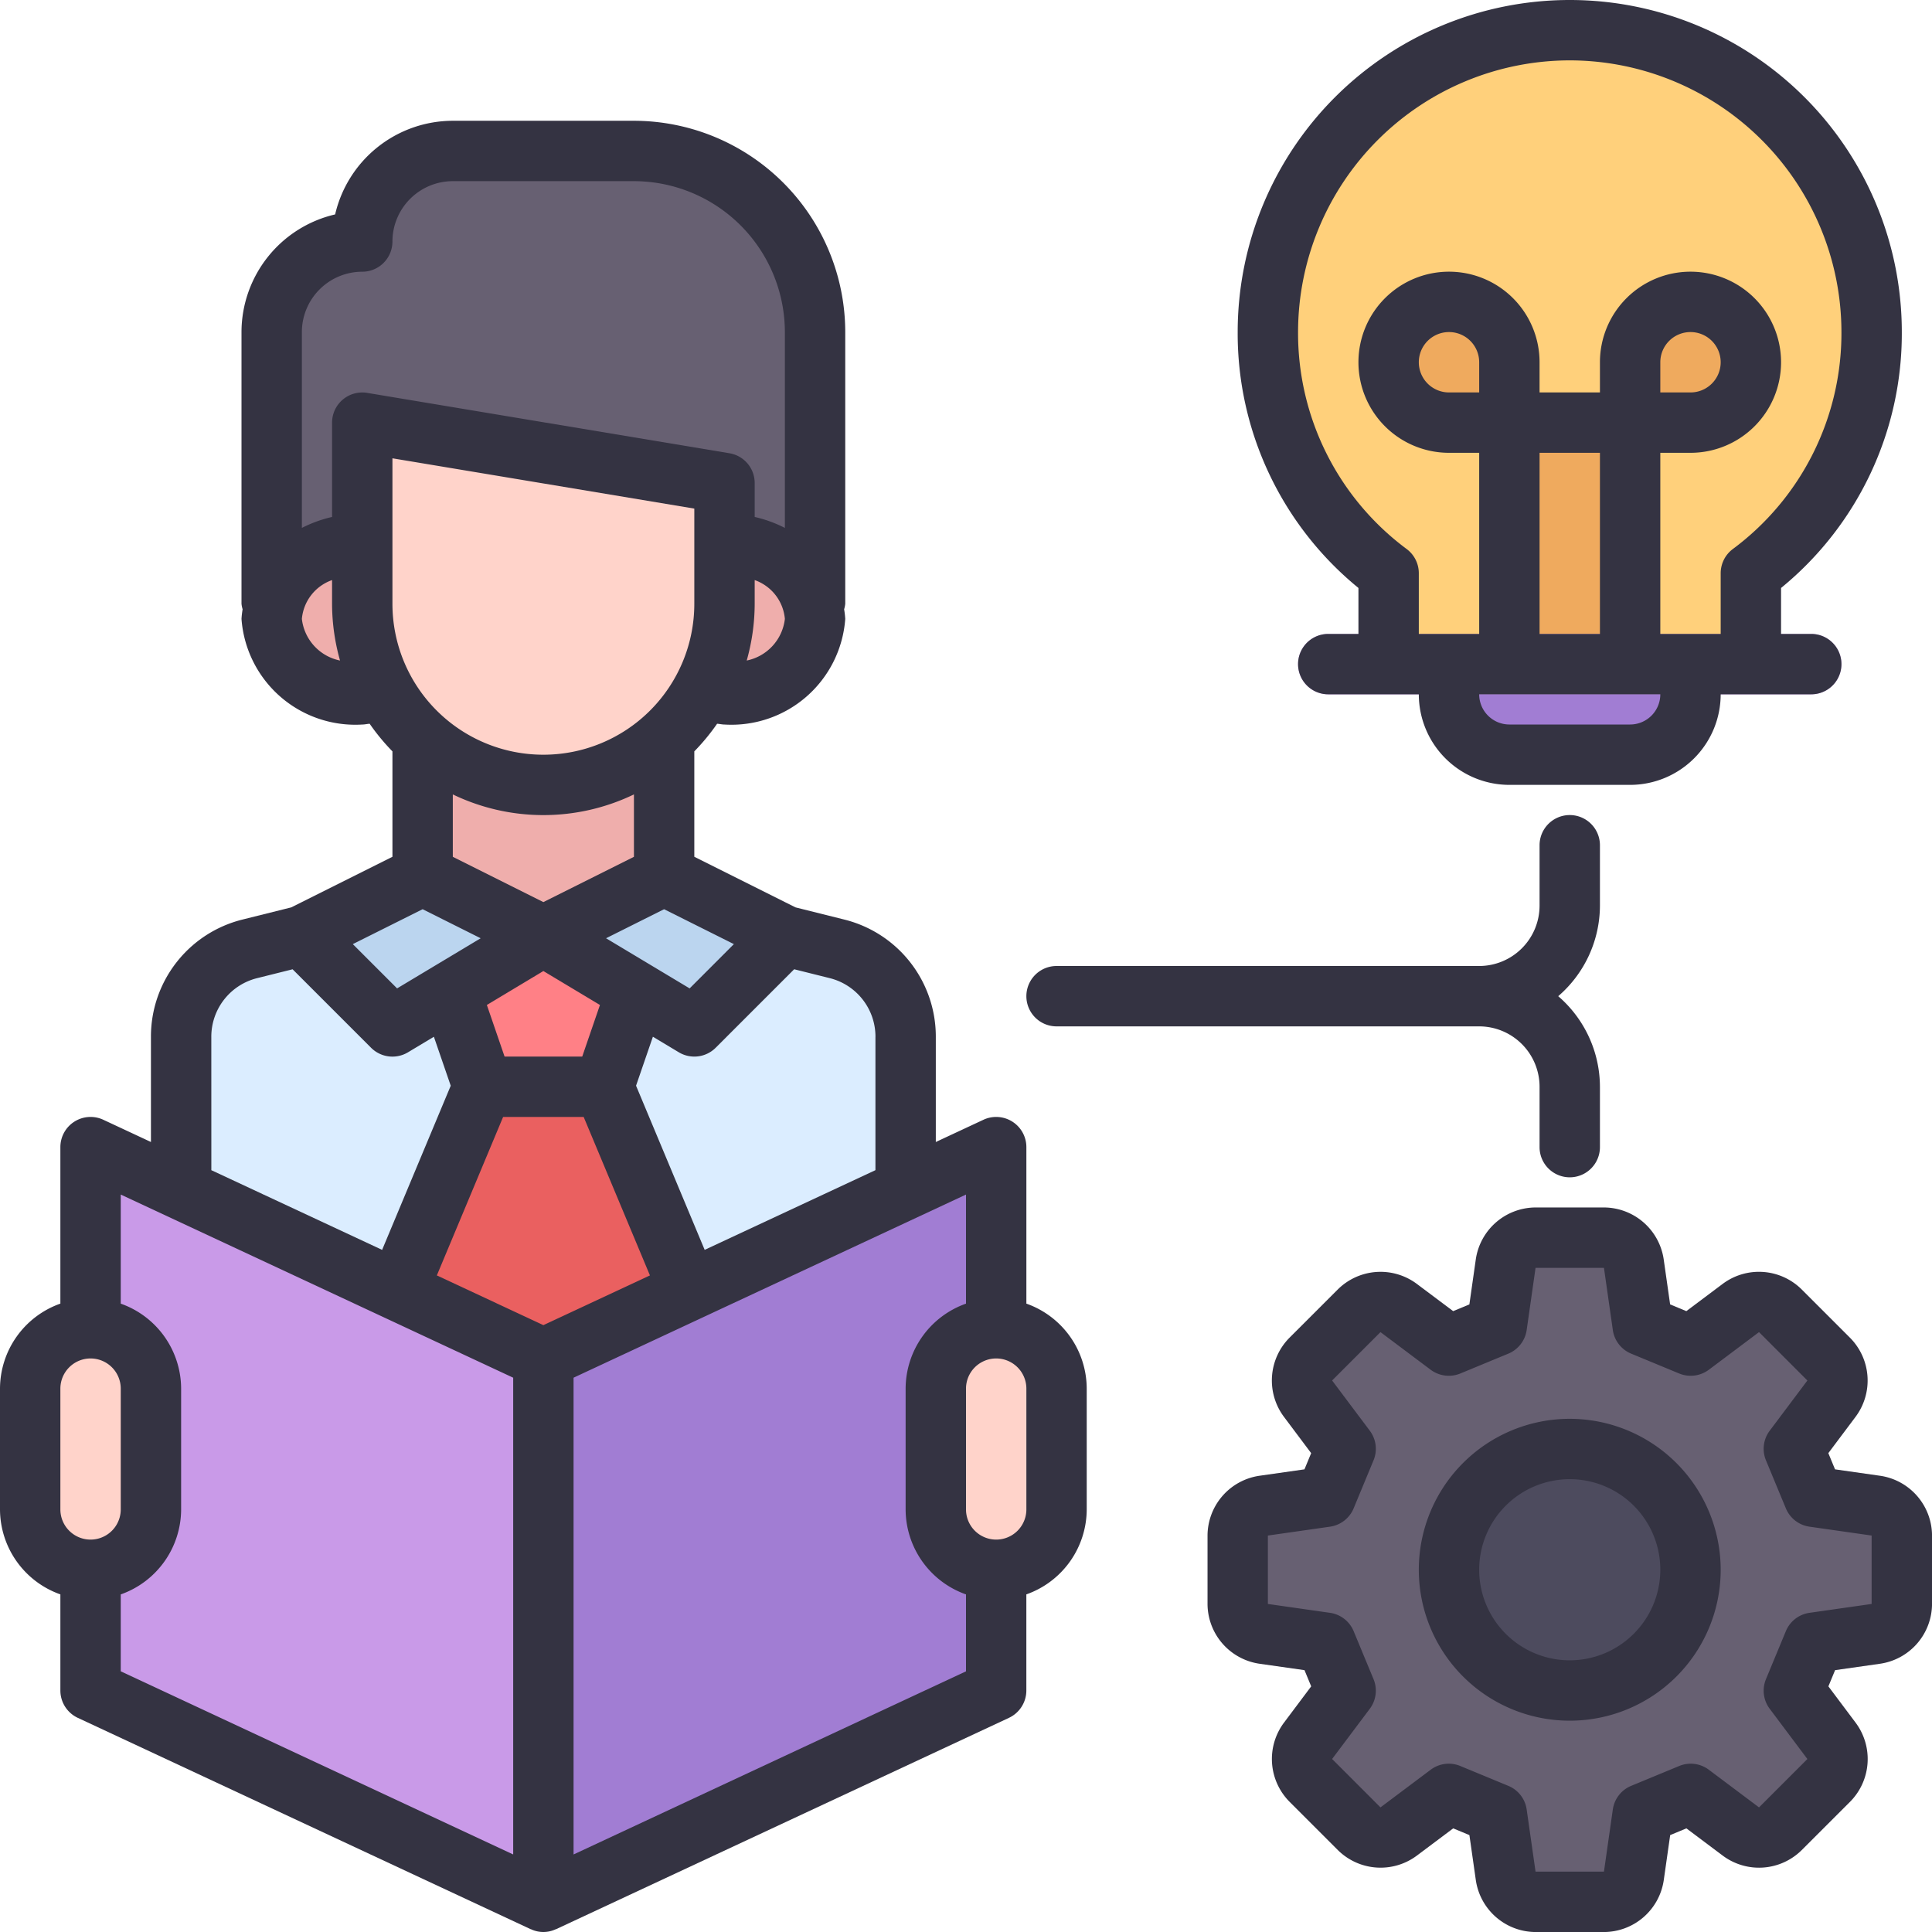 <svg xmlns="http://www.w3.org/2000/svg" height="512" viewBox="0 0 64 64" width="512"><g id="Critical_Thinking" data-name="Critical Thinking"><path d="m46 22v-2.996l-.365-.3a10 10 0 1 1 12.73 0l-.365.3v2.996z" fill="#ffd07b"></path><path d="m50.867 63a1.005 1.005 0 0 1 -.99-.858l-.294-2.058-1.59-.66-1.663 1.248a1.008 1.008 0 0 1 -1.307-.093l-1.603-1.602a1.005 1.005 0 0 1 -.093-1.307l1.247-1.663-.658-1.591-2.06-.294a1.004 1.004 0 0 1 -.858-.99v-2.266a1.004 1.004 0 0 1 .858-.99l2.059-.294.658-1.591-1.247-1.662a1.006 1.006 0 0 1 .093-1.309l1.602-1.601a1.009 1.009 0 0 1 1.307-.093l1.663 1.248 1.59-.66.294-2.058a1.005 1.005 0 0 1 .99-.858h2.266a1.005 1.005 0 0 1 .99.858l.294 2.058 1.59.66 1.663-1.248a.982.982 0 0 1 .597-.197.993.993 0 0 1 .709.29l1.603 1.602a1.005 1.005 0 0 1 .093 1.307l-1.247 1.663.658 1.591 2.06.294a1.004 1.004 0 0 1 .858.99v2.266a1.004 1.004 0 0 1 -.858.99l-2.059.294-.658 1.591 1.247 1.662a1.006 1.006 0 0 1 -.093 1.309l-1.602 1.601a.993.993 0 0 1 -.709.29.984.984 0 0 1 -.597-.196l-1.664-1.249-1.59.66-.294 2.058a1.005 1.005 0 0 1 -.99.858z" fill="#676072"></path><path d="m50 25a2.002 2.002 0 0 1 -2-2v-1h8v1a2.002 2.002 0 0 1 -2 2z" fill="#a17dd3"></path><path d="m50 22v-8h-2a2 2 0 1 1 2-2v2h4v-2a2 2 0 1 1 2 2h-2v8z" fill="#efaa5e"></path><circle cx="52" cy="52" fill="#4d4b5e" r="4"></circle><path d="m27 11v9h-.06a2.932 2.932 0 0 0 -2.94-2v-2l-12-2v4a2.932 2.932 0 0 0 -2.94 2h-.06v-9a3.023 3.023 0 0 1 2.33-2.92l.61-.14.14-.61a3.023 3.023 0 0 1 2.92-2.33h6a6.005 6.005 0 0 1 6 6z" fill="#676072"></path><path d="m24 23a3.822 3.822 0 0 1 -.762-.08 5.888 5.888 0 0 0 .762-2.92v-2a2.787 2.787 0 0 1 3 2.5 2.787 2.787 0 0 1 -3 2.5z" fill="#efaeac"></path><path d="m12 23a2.787 2.787 0 0 1 -3-2.5 2.787 2.787 0 0 1 3-2.5v2a5.906 5.906 0 0 0 .76 2.92 3.788 3.788 0 0 1 -.76.08z" fill="#efaeac"></path><path d="m18 26a6.007 6.007 0 0 1 -6-6v-6l12 2v4a6.007 6.007 0 0 1 -6 6z" fill="#ffd3ca"></path><path d="m30 34.342v5.058l-12 5.6-12-5.6v-5.058a3 3 0 0 1 2.272-2.91l1.728-.432 4-2 4 2 4-2 4 2 1.728.432a3 3 0 0 1 2.272 2.91z" fill="#dbedff"></path><path d="m22.82 42.75-4.82 2.25-4.82-2.25 2.82-6.75-1.08-3.15 3.08-1.85 3.08 1.85-1.08 3.15z" fill="#ea6060"></path><path d="m22 24.46v4.54l-4 2-4-2v-4.54a5.965 5.965 0 0 0 8 0z" fill="#efaeac"></path><path d="m14 29 4 2-5 3-3-3z" fill="#bbd5ef"></path><path d="m22 29-4 2 5 3 3-3z" fill="#bbd5ef"></path><path d="m21.08 32.85-1.08 3.15h-4l-1.08-3.15 3.08-1.85z" fill="#ff8086"></path><path d="m33 38v18l-15 7-15-7v-18l15 7z" fill="#a17dd3"></path><path d="m60 23h-16a1 1 0 0 1 0-2h16a1 1 0 0 1 0 2z" fill="#c99ae8"></path><path d="m3 52v4l15 7v-18l-15-7v6z" fill="#c99ae8"></path><path d="m33 52a2.002 2.002 0 0 1 -2-2v-4a2 2 0 0 1 4 0v4a2.002 2.002 0 0 1 -2 2z" fill="#ffd3ca"></path><path d="m3 52a2.002 2.002 0 0 1 -2-2v-4a2 2 0 0 1 4 0v4a2.002 2.002 0 0 1 -2 2z" fill="#ffd3ca"></path><g fill="#343342"><path d="m34 43.184v-5.184a1.0 1 0 0 0 -1.423-.906l-1.577.736v-3.487a3.994 3.994 0 0 0 -3.03-3.881l-1.618-.404-3.352-1.676v-3.492a7.048 7.048 0 0 0 .755-.915c.081.004.164.026.245.026a3.78 3.78 0 0 0 4-3.5 3.001 3.001 0 0 0 -.037-.318.953.953 0 0 0 .037-.182v-9a7.008 7.008 0 0 0 -7-7h-6a4.007 4.007 0 0 0 -3.898 3.102 4.008 4.008 0 0 0 -3.102 3.898v9a.953.953 0 0 0 .037.182 3.001 3.001 0 0 0 -.037.318 3.78 3.78 0 0 0 4 3.5c.08 0 .163-.021.245-.026a7.048 7.048 0 0 0 .755.915v3.492l-3.351 1.676-1.619.404a3.994 3.994 0 0 0 -3.03 3.881v3.487l-1.577-.736a1.0 1 0 0 0 -1.423.906v5.184a2.995 2.995 0 0 0 -2 2.816v4a2.995 2.995 0 0 0 2 2.816v3.184a1.0 1 0 0 0 .577.906l15 7c.005.002.011.001.016.004a.962.962 0 0 0 .813 0c.005-.002.011-.001.016-.004l15-7a1.0 1 0 0 0 .577-.906v-3.184a2.995 2.995 0 0 0 2-2.816v-4a2.995 2.995 0 0 0 -2-2.816zm-5-8.841v4.42l-5.657 2.64-2.273-5.438.558-1.622.858.515a1.0 1 0 0 0 1.222-.15l2.6-2.6 1.178.294a1.999 1.999 0 0 1 1.515 1.941zm-11 9.554-3.529-1.647 2.195-5.249h2.669l2.195 5.249zm5-23.896a5 5 0 0 1 -10 0v-4.819l10 1.666zm-8 6.315a6.911 6.911 0 0 0 6 0v2.067l-3 1.5-3-1.5zm3 5.851 1.874 1.124-.587 1.71h-2.572l-.587-1.71zm4.845.575-2.769-1.661 1.923-.962 2.312 1.156zm1.891-10.861a6.965 6.965 0 0 0 .264-1.88v-.785a1.503 1.503 0 0 1 1 1.285 1.592 1.592 0 0 1 -1.264 1.38zm-12.736-12.88a1.0 1 0 0 0 1-1 2.002 2.002 0 0 1 2-2h6a5.006 5.006 0 0 1 5 5v6.487a4.285 4.285 0 0 0 -1-.363v-1.124a.999.999 0 0 0 -.835-.986l-12-2a1 1 0 0 0 -1.165.986v3.124a4.285 4.285 0 0 0 -1 .363v-6.487a2.002 2.002 0 0 1 2-2zm-2 11.5a1.503 1.503 0 0 1 1-1.285v.785a6.966 6.966 0 0 0 .264 1.88 1.59 1.59 0 0 1 -1.264-1.38zm4 9.618 1.923.962-2.769 1.661-1.467-1.467zm-7 4.225a1.999 1.999 0 0 1 1.515-1.941l1.178-.294 2.6 2.6a1.0 1 0 0 0 1.222.15l.858-.515.558 1.622-2.273 5.438-5.657-2.64zm-5 11.657a1 1 0 0 1 2 0v4a1 1 0 0 1 -2 0zm2 6.816a2.995 2.995 0 0 0 2-2.816v-4a2.995 2.995 0 0 0 -2-2.816v-3.614l13 6.067v15.793l-13-6.067zm15 8.614v-15.793l13-6.067v3.614a2.995 2.995 0 0 0 -2 2.816v4a2.995 2.995 0 0 0 2 2.816v2.548zm15-11.43a1 1 0 0 1 -2 0v-4a1 1 0 0 1 2 0z"></path><path d="m45 19.477v1.523h-1a1 1 0 0 0 0 2h3a3.003 3.003 0 0 0 3 3h4a3.003 3.003 0 0 0 3-3h3a1 1 0 0 0 0-2h-1v-1.523a10.882 10.882 0 0 0 4-8.477 11 11 0 0 0 -22 0 10.882 10.882 0 0 0 4 8.477zm4-6.477h-1a1 1 0 1 1 1-1zm2 2h2v6h-2zm3 9h-4a1.001 1.001 0 0 1 -1-1h6a1.001 1.001 0 0 1 -1 1zm-2-22a9.01 9.01 0 0 1 9 9 8.906 8.906 0 0 1 -3.6 7.189 1.001 1.001 0 0 0 -.4.801v2.01h-2v-6h1a3 3 0 1 0 -3-3v1h-2v-1a3 3 0 1 0 -3 3h1v6h-2v-2.01a1.001 1.001 0 0 0 -.4-.801 8.906 8.906 0 0 1 -3.6-7.189 9.01 9.01 0 0 1 9-9zm3 11v-1a1 1 0 1 1 1 1z"></path><path d="m35 34h14a2.002 2.002 0 0 1 2 2v2a1 1 0 0 0 2 0v-2a3.975 3.975 0 0 0 -1.382-3 3.975 3.975 0 0 0 1.382-3v-2a1 1 0 0 0 -2 0v2a2.002 2.002 0 0 1 -2 2h-14a1 1 0 0 0 0 2z"></path><path d="m52 47a5 5 0 1 0 5 5 5.006 5.006 0 0 0 -5-5zm0 8a3 3 0 1 1 3-3 3.003 3.003 0 0 1 -3 3z"></path><path d="m62.283 48.887-1.495-.213-.222-.537.905-1.207a2.01 2.01 0 0 0 -.186-2.614l-1.602-1.602a2.007 2.007 0 0 0 -2.614-.186l-1.207.905-.537-.223-.213-1.494a2.009 2.009 0 0 0 -1.979-1.717h-2.266a2.009 2.009 0 0 0 -1.979 1.717l-.213 1.494-.537.223-1.207-.905a2.009 2.009 0 0 0 -2.614.186l-1.603 1.602a2.011 2.011 0 0 0 -.185 2.614l.905 1.207-.222.537-1.494.213a2.01 2.01 0 0 0 -1.717 1.98v2.266a2.01 2.01 0 0 0 1.717 1.98l1.495.213.222.537-.905 1.207a2.01 2.01 0 0 0 .186 2.614l1.602 1.602a2.009 2.009 0 0 0 2.614.186l1.207-.905.537.223.213 1.494a2.009 2.009 0 0 0 1.98 1.717h2.266a2.009 2.009 0 0 0 1.979-1.717l.213-1.494.537-.223 1.207.905a2.007 2.007 0 0 0 2.614-.186l1.603-1.602a2.011 2.011 0 0 0 .185-2.614l-.905-1.207.222-.537 1.494-.213a2.01 2.01 0 0 0 1.717-1.98v-2.266a2.01 2.01 0 0 0 -1.717-1.98zm-2.342 4.54a1 1 0 0 0 -.782.607l-.659 1.59a.998.998 0 0 0 .124.982l1.248 1.664-1.602 1.602-1.663-1.247a.998.998 0 0 0 -.982-.124l-1.591.658a.999.999 0 0 0 -.607.782l-.294 2.059h-2.266l-.294-2.059a.999.999 0 0 0 -.607-.782l-1.591-.658a.998.998 0 0 0 -.982.124l-1.663 1.247-1.602-1.603 1.248-1.663a.998.998 0 0 0 .124-.982l-.659-1.59a1 1 0 0 0 -.782-.607l-2.059-.294-0-2.266 2.059-.294a1 1 0 0 0 .782-.607l.659-1.59a.998.998 0 0 0 -.124-.982l-1.248-1.664 1.602-1.602 1.663 1.247a1.005 1.005 0 0 0 .982.124l1.591-.658a.999.999 0 0 0 .607-.782l.294-2.059h2.266l.294 2.059a.999.999 0 0 0 .607.782l1.591.658a1.005 1.005 0 0 0 .982-.124l1.663-1.247 1.602 1.603-1.248 1.663a.998.998 0 0 0 -.124.982l.659 1.59a1 1 0 0 0 .782.607l2.059.294v2.266h0z"></path></g></g></svg>